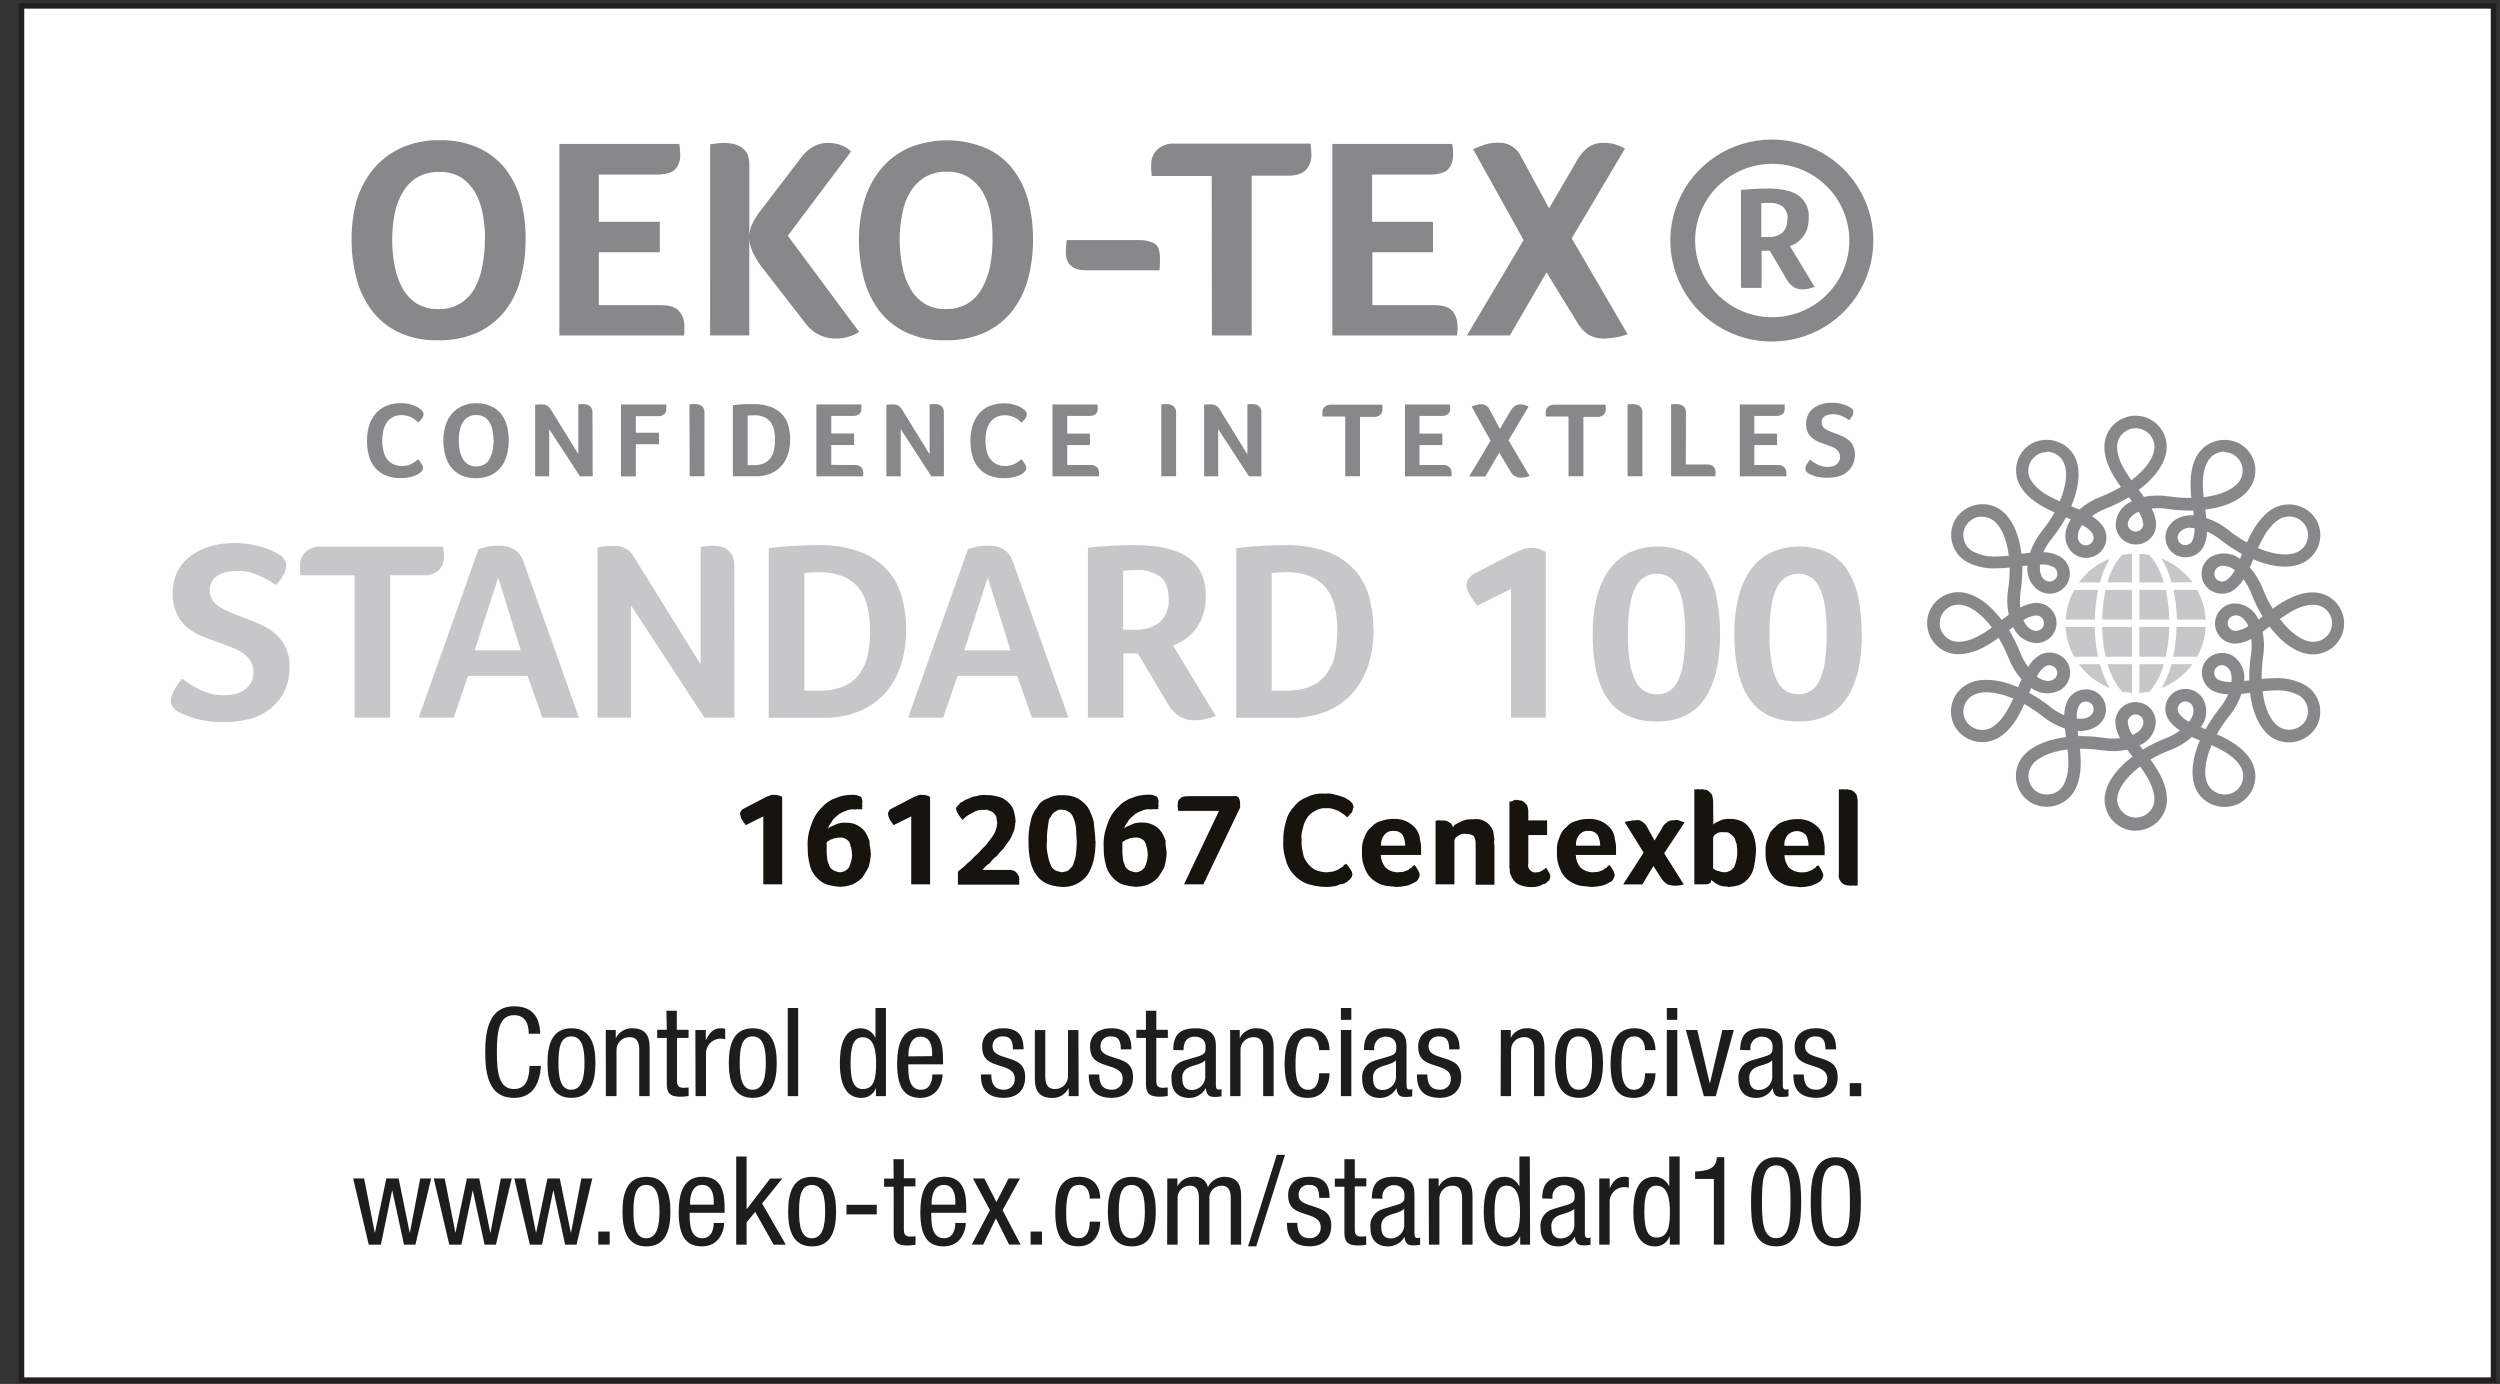 <svg width="112" height="62" fill="none" xmlns="http://www.w3.org/2000/svg"><rect width="100%" height="100%" fill="#333333" stroke="none"/><path fill="#fff" stroke="#231F20" stroke-width=".25" d="M.961.262h110.75v61.569h-110.75z"/><path d="M24.233 47.755c-.043.745-.339 1.431-1.207 1.431-1.127 0-1.288-1.055-1.288-2.05 0-.995.185-2.053 1.288-2.053.812 0 1.151.455 1.175 1.228h-.513c0-.449-.155-.831-.661-.831-.676 0-.767.743-.767 1.655 0 .912.09 1.653.767 1.653.595 0 .679-.553.696-1.034M25.601 46.066c.859 0 1.074.724 1.074 1.559 0 .835-.215 1.559-1.074 1.559-.859 0-1.074-.722-1.074-1.559 0-.837.215-1.559 1.074-1.559Zm.584 1.559c0-.641-.095-1.194-.595-1.194-.5 0-.571.553-.571 1.194 0 .641.092 1.196.571 1.196.479 0 .595-.553.595-1.196ZM27.14 46.144h.445v.348h.013c.068-.131.172-.24.299-.316.128-.075.274-.114.422-.111.784 0 .784.592.784.94v2.102h-.466v-2.046c0-.227-.017-.596-.429-.596-.079-.002-.157.012-.23.041-.073.029-.139.073-.195.129-.055.056-.098.123-.126.196-.028.073-.041.151-.037.23v2.046h-.479M29.855 45.281h.466v.854h.526v.365h-.517v1.903c0 .237.062.331.305.331.072-.001.143-.006.215-.015v.382c-.125.022-.253.033-.38.032-.483 0-.599-.199-.599-.585v-2.048h-.429v-.365h.429M31.152 46.143h.468v.444h.011c.133-.284.311-.521.644-.521.073-.007.147.005.215.034v.453c-.083-.015-.167-.022-.251-.021-.174.013-.337.094-.451.226-.114.132-.172.303-.159.477v1.873h-.468M33.724 46.066c.859 0 1.074.724 1.074 1.559 0 .835-.215 1.559-1.074 1.559-.859 0-1.074-.722-1.074-1.559 0-.837.215-1.559 1.074-1.559Zm.584 1.559c0-.641-.095-1.194-.595-1.194-.5 0-.573.553-.573 1.194 0 .641.095 1.196.573 1.196.479 0 .595-.553.595-1.196ZM35.758 45.158h-.466v3.949h.466v-3.949ZM39.69 49.108h-.447v-.365c-.048.131-.135.245-.251.324-.116.08-.253.121-.393.12-.707 0-.973-.626-.973-1.559 0-.622.101-1.561.941-1.561.136.002.268.042.382.115.114.073.205.177.262.299h.011v-1.322h.468v3.949Zm-1.041-.318c.52 0 .601-.487.601-1.16 0-.577-.099-1.162-.601-1.162-.429 0-.543.453-.543 1.162 0 .709.11 1.16.543 1.16ZM40.69 47.681c0 .455 0 1.141.571 1.141.445 0 .507-.466.507-.686h.46c0 .314-.189 1.049-1.001 1.049-.73 0-1.035-.502-1.035-1.521 0-.741.144-1.598 1.061-1.598.917 0 .996.79.996 1.427v.188h-1.559Zm1.069-.365v-.15c0-.331-.105-.724-.517-.724-.487 0-.543.598-.543.775v.109l1.061-.011ZM45.378 47.013c0-.376-.099-.581-.429-.581-.063-.008-.127-.002-.187.017-.06.019-.116.052-.162.095-.046.043-.082.096-.105.155-.023.059-.033.122-.029.185 0 .348.367.416.734.536.367.12.728.25.728.837 0 .624-.406.927-.96.927-1.014 0-1.024-.745-1.024-1.049h.466c0 .357.101.683.558.683.066.004.132-.006.194-.029.062-.023.118-.059.165-.106.047-.046.083-.102.106-.164.023-.061.033-.127.029-.193 0-.397-.367-.481-.73-.6-.363-.12-.732-.229-.732-.844 0-.551.429-.818.949-.818.859 0 .902.598.908.946M48.324 49.108h-.445v-.346h-.013c-.068.131-.172.241-.299.316-.128.075-.274.114-.422.111-.784 0-.784-.594-.784-.942v-2.1h.468v2.046c0 .214.015.596.429.596.079.002.157-.012.23-.041.073-.029.139-.073.195-.129.055-.056.098-.122.126-.196.028-.073.041-.151.037-.23v-2.046h.468M50.213 47.013c0-.376-.099-.581-.429-.581-.063-.008-.127-.002-.187.017-.06.019-.116.052-.162.095-.046.043-.082.096-.105.155-.023.059-.033.122-.029.185 0 .348.367.416.734.536.367.12.726.25.726.837 0 .624-.404.927-.96.927-1.014 0-1.024-.745-1.024-1.049h.468c0 .357.099.683.556.683.066.004.132-.006.194-.029.062-.023.118-.059.165-.106.047-.046.083-.102.106-.164.023-.061.033-.127.029-.193 0-.397-.367-.481-.728-.6-.361-.12-.734-.229-.734-.844 0-.551.429-.818.951-.818.859 0 .902.598.906.946M51.337 45.281h.466v.854h.517v.365h-.517v1.903c0 .237.062.331.307.331.068-.001.136-.006.204-.015v.382c-.125.022-.251.033-.378.032-.483 0-.599-.199-.599-.585v-2.048h-.429v-.365h.429M52.562 47.041c0-.675.288-.974 1.001-.974.908 0 .908.543.908.854v1.653c0 .122 0 .239.142.239.04.004.079-.006.112-.03v.333c-.09.017-.181.026-.273.028-.178 0-.399 0-.429-.382h-.013c-.072.127-.176.233-.302.308-.126.075-.269.116-.415.119-.556 0-.812-.331-.812-.854-.019-.18.027-.362.13-.512.103-.15.255-.259.431-.308l.631-.186c.337-.107.337-.201.337-.449 0-.248-.165-.438-.479-.438-.509 0-.509.474-.509.581v.028l-.46-.011Zm1.432.464c-.172.184-.584.214-.797.348-.08.048-.144.117-.185.201-.041.084-.055.177-.043.269 0 .299.107.51.429.51.153-.002.299-.061.41-.165.111-.104.178-.247.189-.399l-.004-.765ZM55.111 46.144h.429v.348h.011c.069-.131.173-.241.301-.316.128-.075.274-.114.423-.111.784 0 .784.592.784.94v2.102h-.468v-2.046c0-.226-.015-.596-.429-.596-.079-.002-.157.012-.23.041-.073.029-.139.073-.195.129-.055.056-.098.123-.126.196-.028.073-.041.151-.037.23v2.046h-.462M59.095 47.047c0-.288-.116-.615-.47-.615-.292 0-.586.145-.586 1.228 0 .387 0 1.162.567 1.162.4 0 .49-.427.49-.741h.468c0 .47-.234 1.106-.979 1.106-.745 0-1.033-.504-1.033-1.523 0-.741.142-1.598 1.061-1.598.812 0 .951.641.951.98M60.072 45.158h.468v.532h-.468v-.532Zm0 .985h.468v2.965h-.468v-2.965ZM61.105 47.041c0-.675.288-.974.999-.974.908 0 .908.543.908.854v1.653c0 .122 0 .239.144.239.039.004.078-.007.11-.03v.333c-.089.017-.18.026-.271.028-.178 0-.402 0-.429-.382h-.011c-.072.127-.177.234-.303.308-.126.075-.27.116-.416.119-.554 0-.812-.331-.812-.854-.019-.181.027-.362.13-.512.103-.15.256-.259.432-.308l.629-.186c.339-.107.339-.201.339-.449 0-.248-.168-.438-.479-.438-.074-.001-.147.014-.214.044-.068.03-.128.074-.176.129-.049.055-.085.12-.105.191-.021.07-.026.145-.015.217v.028l-.46-.011Zm1.432.464c-.172.184-.584.214-.794.348-.081.047-.145.117-.186.2-.041.084-.056.177-.043.27 0 .299.107.51.429.51.153-.002.299-.061.41-.165.111-.104.178-.247.189-.399l-.004-.765ZM64.923 47.013c0-.376-.099-.581-.44-.581-.063-.008-.127-.002-.187.017-.06.019-.116.052-.162.095-.046.043-.082.096-.105.155-.023.059-.033.122-.029.185 0 .348.367.416.732.536.365.12.73.25.73.837 0 .624-.406.927-.96.927-1.014 0-1.024-.745-1.024-1.049h.466c0 .357.099.683.558.683.066.004.132-.006.194-.029.062-.023.118-.059.165-.106.047-.046.083-.102.106-.164.023-.061.033-.127.029-.193 0-.397-.369-.481-.73-.6-.361-.12-.732-.229-.732-.844 0-.551.429-.818.949-.818.859 0 .902.598.908.946M67.238 46.144h.445v.348c.069-.131.172-.24.3-.316.127-.075.273-.114.422-.112.786 0 .786.592.786.94v2.102h-.468V47.06c0-.226-.017-.596-.44-.596-.079-.002-.157.012-.23.041-.073.029-.139.073-.195.129-.055.056-.098.122-.126.196-.028.073-.041.151-.037.23v2.046h-.466M70.74 46.066c.859 0 1.074.724 1.074 1.559 0 .835-.215 1.559-1.074 1.559-.859 0-1.074-.722-1.074-1.559 0-.837.215-1.559 1.074-1.559Zm.584 1.559c0-.641-.095-1.194-.597-1.194s-.571.553-.571 1.194c0 .641.095 1.196.571 1.196s.597-.553.597-1.196ZM73.697 47.047c0-.288-.116-.615-.47-.615-.292 0-.586.145-.586 1.228 0 .387 0 1.162.567 1.162.399 0 .49-.427.49-.741h.468c0 .47-.234 1.106-.979 1.106s-1.033-.504-1.033-1.523c0-.741.142-1.598 1.061-1.598.812 0 .951.641.951.98M74.674 45.158h.468v.532h-.468v-.532Zm0 .985h.468v2.965h-.468v-2.965ZM75.528 46.144h.511l.556 2.379h.013l.554-2.379h.513l-.807 2.965h-.535M77.961 47.041c0-.675.29-.974 1.001-.974.906 0 .906.543.906.854v1.653c0 .122 0 .239.144.239.04.004.079-.006.112-.03v.333c-.089.017-.18.026-.271.028-.178 0-.402 0-.429-.382h-.011c-.072.127-.177.234-.303.308-.126.075-.27.116-.417.119-.554 0-.812-.331-.812-.854-.019-.181.027-.362.13-.512.103-.15.256-.259.432-.308l.627-.186c.342-.107.342-.201.342-.449 0-.248-.17-.438-.479-.438-.074-.002-.147.013-.215.043-.068.03-.128.074-.177.129-.049.055-.085.121-.106.191-.021.071-.026.145-.015.218v.028l-.46-.011Zm1.432.464c-.172.184-.584.214-.792.348-.08.047-.145.117-.186.201-.041.084-.056.177-.044.269 0 .299.105.51.429.51.153-.001.3-.06.411-.165.111-.105.178-.247.188-.399l-.006-.765ZM81.779 47.013c0-.376-.099-.581-.429-.581-.063-.008-.127-.002-.187.017-.06.019-.116.052-.162.095-.046.043-.082.096-.105.155-.023.059-.033.122-.029.185 0 .348.367.416.734.536.367.12.726.25.726.837 0 .624-.404.927-.96.927-1.011 0-1.024-.745-1.024-1.049h.468c0 .357.099.683.556.683.066.004.132-.006.194-.029.062-.023.118-.059.165-.106.047-.046.083-.102.107-.164.024-.061.034-.127.03-.193 0-.397-.367-.481-.73-.6-.363-.12-.734-.229-.734-.844 0-.551.429-.818.951-.818.859 0 .902.598.906.946M83.383 48.523H82.87v.587h.513v-.587ZM15.822 52.795h.49l.477 2.422h.011l.507-2.422h.552l.494 2.422h.011l.462-2.422h.49l-.706 2.965h-.511l-.524-2.422h-.011l-.5 2.422h-.545M19.432 52.795h.49l.479 2.422h.009l.507-2.422h.552l.494 2.422h.011l.462-2.422h.49l-.707 2.965h-.511l-.524-2.422h-.009l-.502 2.422h-.545M23.041 52.795h.49l.479 2.422h.011l.505-2.422h.552l.494 2.422h.011l.462-2.422h.49l-.707 2.965h-.511l-.522-2.422h-.011l-.502 2.422h-.545M27.314 55.172h-.511v.587h.511v-.587ZM28.961 52.721c.859 0 1.074.724 1.074 1.559 0 .835-.215 1.559-1.074 1.559-.859 0-1.074-.722-1.074-1.559 0-.837.215-1.559 1.074-1.559Zm.584 1.559c0-.641-.095-1.194-.595-1.194s-.571.551-.571 1.194c0 .643.092 1.194.571 1.194.479 0 .595-.553.595-1.194ZM30.896 54.333c0 .453 0 1.139.571 1.139.445 0 .507-.464.507-.686h.468c0 .316-.189 1.051-1.001 1.051-.73 0-1.035-.502-1.035-1.521 0-.741.144-1.598 1.061-1.598.917 0 .996.79.996 1.427v.188h-1.568Zm1.078-.365v-.16c0-.331-.105-.724-.517-.724-.49 0-.543.596-.543.773v.111h1.061ZM35.204 55.76h-.545l-.827-1.467-.384.468v1h-.466v-3.949h.466v2.352h.011l1.046-1.367h.543l-.906 1.117M36.382 52.721c.859 0 1.074.724 1.074 1.559 0 .835-.215 1.559-1.074 1.559-.859 0-1.074-.722-1.074-1.559 0-.837.215-1.559 1.074-1.559Zm.584 1.559c0-.641-.095-1.194-.595-1.194s-.573.551-.573 1.194c0 .643.094 1.194.573 1.194.479 0 .595-.553.595-1.194ZM39.279 53.974h-1.357v.431h1.357v-.431ZM40.027 51.931h.466v.854h.52v.365h-.52v1.918c0 .237.062.331.307.331.072 0.0.144-.005.215-.017v.382c-.125.023-.251.035-.378.034-.483 0-.601-.201-.601-.587V53.166h-.429v-.365h.429M41.721 54.333c0 .453 0 1.139.571 1.139.445 0 .507-.464.507-.686h.468c0 .316-.189 1.051-1.001 1.051-.73 0-1.035-.502-1.035-1.521 0-.741.144-1.598 1.061-1.598.917 0 .996.79.996 1.427v.188h-1.567Zm1.078-.365v-.16c0-.331-.105-.724-.518-.724-.489 0-.543.596-.543.773v.111h1.061ZM43.589 52.795h.511l.539 1.055.545-1.055h.511l-.779 1.42.807 1.544h-.513l-.593-1.173-.573 1.173h-.511l.816-1.544M46.681 55.172h-.509v.587h.509v-.587ZM48.82 53.696c0-.286-.114-.613-.47-.613-.29 0-.584.143-.584 1.226 0 .389 0 1.162.567 1.162.399 0 .487-.427.487-.741h.47c0 .47-.236 1.106-.979 1.106s-1.035-.502-1.035-1.521c0-.741.144-1.598 1.061-1.598.812 0 .953.641.953.978M50.705 52.721c.859 0 1.074.724 1.074 1.559 0 .835-.215 1.559-1.074 1.559-.859 0-1.074-.722-1.074-1.559 0-.837.215-1.559 1.074-1.559Zm.584 1.559c0-.641-.095-1.194-.595-1.194s-.573.551-.573 1.194c0 .643.095 1.194.573 1.194.479 0 .595-.553.595-1.194ZM52.294 52.795h.455v.352c.068-.131.172-.241.299-.317.128-.075.274-.114.422-.111.147-.017.295.022.415.109.119.087.201.216.229.361.064-.135.163-.25.288-.332.124-.083.269-.13.419-.138.782 0 .782.592.782.94v2.102h-.466v-2.046c0-.226-.017-.596-.402-.596-.077-.002-.154.013-.225.043-.071.03-.135.075-.187.131-.052.056-.092.123-.117.196-.025.073-.033.15-.026.226v2.046h-.468v-2.046c0-.226-.015-.596-.399-.596-.077-.002-.154.013-.225.043-.071.03-.135.074-.188.131-.053.056-.093.123-.117.196-.025.073-.034.15-.026.227v2.046h-.468M57.201 51.734h.367l-1.29 4.103h-.365l1.288-4.103ZM59.101 53.664c0-.376-.101-.581-.44-.581-.063-.008-.127-.002-.187.017-.06.019-.116.052-.162.095-.046.043-.082.096-.105.155-.023.059-.033.122-.029.185 0 .348.367.414.732.536.365.122.73.25.73.835 0 .626-.406.929-.96.929-1.014 0-1.024-.748-1.024-1.051h.462c0 .359.099.686.558.686.066.004.132-.006.193-.03s.117-.059.164-.106c.046-.046.083-.102.106-.163.023-.061.033-.127.029-.192 0-.397-.367-.481-.728-.602-.361-.122-.732-.226-.732-.842 0-.553.429-.818.949-.818.859 0 .902.598.908.946M60.229 51.931h.466v.854h.517v.365h-.517v1.918c0 .237.062.331.307.331.068-0.0.137-.006.204-.017v.382c-.125.024-.251.035-.378.034-.483 0-.599-.201-.599-.587V53.166h-.429v-.365h.429M61.459 53.692c0-.677.29-.974 1.003-.974.906 0 .906.54.906.854v1.653c0 .122 0 .239.142.239.04.004.08-.006.112-.03v.333c-.089.017-.18.026-.271.028-.178 0-.402 0-.429-.382-.072.127-.176.233-.302.308s-.269.116-.415.119c-.556 0-.812-.331-.812-.854-.019-.181.026-.362.129-.512.103-.15.256-.259.431-.308l.629-.188c.339-.105.339-.199.339-.446 0-.248-.168-.438-.479-.438-.074-.001-.147.014-.214.044s-.128.074-.176.129c-.049.055-.085.12-.105.191-.021.07-.026.145-.015.217v.028l-.472-.011Zm1.445.464c-.172.184-.584.214-.794.348-.08.048-.145.118-.185.202-.04.084-.055.178-.042.27 0 .297.105.506.429.506.153-.001.299-.06.41-.164.111-.104.179-.246.189-.398l-.006-.765ZM64.006 52.796h.445v.352h.013c.068-.131.172-.241.299-.317.128-.075.274-.114.422-.111.784 0 .784.592.784.94v2.102h-.468v-2.046c0-.226-.015-.596-.429-.596-.079-.002-.157.012-.23.041-.073.029-.139.073-.194.129-.055.056-.098.122-.127.196-.028.073-.041.151-.037.23v2.046h-.468M68.547 55.76h-.442v-.365h-.013c-.047.132-.135.245-.251.325-.116.08-.253.121-.394.119-.706 0-.975-.626-.975-1.559 0-.622.101-1.561.941-1.561.136.002.268.042.382.115.114.073.205.177.262.299h.013v-1.322h.466l.011 3.949Zm-1.05-.318c.517 0 .599-.487.599-1.16 0-.577-.099-1.164-.599-1.164-.429 0-.543.455-.543 1.164 0 .709.11 1.16.543 1.16ZM69.093 53.692c0-.677.29-.974 1.001-.974.908 0 .908.54.908.854v1.653c0 .122 0 .239.142.239.04.004.08-.006.112-.03v.333c-.089.017-.18.026-.271.028-.178 0-.402 0-.429-.382h-.011c-.072.127-.177.234-.303.308-.126.075-.27.116-.416.119-.556 0-.812-.331-.812-.854-.019-.181.027-.362.13-.512.103-.15.256-.259.432-.308l.627-.188c.341-.105.341-.199.341-.446 0-.248-.17-.438-.479-.438-.074-.001-.147.013-.215.043-.068.03-.128.074-.177.129-.049.055-.085.12-.106.191-.021.071-.026.145-.015.218v.028l-.46-.011Zm1.432.464c-.17.184-.584.214-.792.348-.081.048-.145.118-.186.202-.041.084-.056.178-.044.27 0 .297.105.506.429.506.153-.001.3-.059.411-.164.111-.104.178-.247.188-.398l-.006-.765ZM71.646 52.795h.468v.444c.133-.284.311-.521.644-.521.073-.006.147.006.215.034v.451c-.083-.013-.167-.019-.251-.019-.174.013-.336.093-.451.225-.114.131-.172.302-.159.476v1.875h-.466M75.249 55.76h-.442v-.365h-.013c-.048.132-.135.245-.251.325-.116.08-.253.121-.394.119-.707 0-.975-.626-.975-1.559 0-.622.101-1.561.943-1.561.138-0.0.272.039.388.112.116.073.209.178.267.302h.011v-1.322h.466V55.76Zm-1.039-.318c.517 0 .601-.487.601-1.16 0-.577-.101-1.164-.601-1.164-.429 0-.543.455-.543 1.164 0 .709.11 1.16.543 1.16ZM75.941 52.485c.494-.028.951-.09.973-.641h.333v3.915h-.466v-2.943h-.84M78.447 53.856c0-.854.062-2.012 1.123-2.012 1.061 0 1.123 1.049 1.123 2.012 0 .831-.062 1.98-1.123 1.98-1.061 0-1.123-1.051-1.123-1.98Zm1.123 1.615c.599 0 .644-.788.644-1.615 0-.854-.034-1.649-.644-1.649-.61 0-.633.786-.633 1.649 0 .827.032 1.615.633 1.615ZM81.12 53.856c0-.854.062-2.012 1.123-2.012s1.123 1.049 1.123 2.012c0 .831-.062 1.98-1.123 1.98s-1.123-1.051-1.123-1.98Zm1.123 1.615c.601 0 .633-.788.633-1.615 0-.854-.032-1.649-.633-1.649-.601 0-.644.786-.644 1.649 0 .827.034 1.615.644 1.615Z" fill="#1D1D1B"/><path d="M18.845 21.157c-.03.026-.061.051-.095.073-.055.035-.115.063-.176.085-.086.033-.175.058-.266.075-.12.022-.241.032-.363.03-.23.006-.459-.036-.672-.124-.184-.076-.347-.195-.475-.348-.126-.155-.218-.334-.271-.525-.06-.219-.089-.446-.086-.673-.002-.228.029-.456.092-.675.058-.194.154-.374.283-.53.127-.152.288-.273.47-.352.212-.093.443-.138.674-.132.115-.001.229.01.341.032.09.021.178.049.264.081.066.025.129.056.189.094.049.036.088.062.114.086.028.026.053.057.073.09.022.034.034.074.034.115-.003.071-.029.139-.073.194-.049.063-.103.122-.161.177-.039-.038-.082-.079-.129-.117-.05-.042-.105-.077-.163-.107-.064-.032-.131-.057-.2-.075-.083-.024-.169-.035-.256-.034-.144-.004-.286.031-.412.1-.11.062-.203.15-.271.256-.069.111-.117.234-.142.363-.031.136-.046.275-.045.414-.001.144.014.287.045.427.023.133.072.259.146.372.071.105.166.192.277.254.211.103.453.124.679.06.069-.017.136-.044.198-.079.054-.029.106-.062.155-.1l.107-.094.067.083c.026.032.051.066.073.1.021.034.039.069.056.105.015.03.024.063.026.096.001.038-.008.075-.026.109-.02.035-.045.067-.075.094M22.792 19.722c0.0.221-.028.44-.084.654-.049.197-.138.382-.26.545-.122.157-.279.283-.46.367-.212.095-.444.141-.676.135-.23.006-.459-.041-.668-.137-.176-.087-.33-.214-.449-.369-.12-.162-.205-.347-.251-.542-.055-.209-.083-.425-.082-.641-.001-.217.029-.432.088-.641.054-.193.146-.373.271-.53.125-.154.284-.277.464-.361.208-.096.436-.143.666-.137.222-.004.442.041.644.13.178.079.335.199.457.35.121.157.208.336.256.528.057.213.085.432.084.651v-.002Zm-.681.002c-.001-.143-.014-.286-.041-.427-.023-.127-.067-.249-.131-.361-.057-.101-.138-.187-.236-.25-.109-.063-.233-.094-.359-.092-.125-.006-.249.023-.358.083-.109.06-.199.15-.26.259-.065.112-.111.234-.135.361-.026.141-.04.284-.041.427 0.0.148.014.296.041.442.025.131.07.257.133.374.059.106.143.196.245.263.112.063.238.096.367.096.129 0 .255-.033.367-.096.101-.065.184-.155.24-.261.061-.118.104-.244.129-.374.029-.146.043-.294.043-.442M26.552 21.339h-.569l-1.379-2.112v2.112h-.629v-3.204l.129-.019c.054-.003.109-.003.163 0 .084-.004.168.014.243.053.064.041.117.097.155.162l1.243 2.01v-2.224l.124-.015c.031-.004.063-.004.095 0 .049-.001.097.005.144.017.048.008.093.026.133.053.042.029.076.068.099.113.028.059.042.124.039.19M28.484 19.387h1.037v.513h-1.037v1.442h-.664v-3.223H29.85v.177c.008.09-.02.18-.077.25-.041.037-.09.065-.143.082-.053.017-.109.022-.164.016h-.981M30.887 18.118l.133-.015c.033-.003.066-.003.099 0 .053-.002.105.003.157.015.049.007.097.025.138.053.043.029.079.068.103.113.031.059.046.124.043.19v2.862h-.663M35.399 19.68c0 .217-.03.432-.09.641-.058.193-.155.372-.283.528-.13.154-.294.277-.479.359-.218.092-.453.136-.689.13h-1.026v-3.185c.215-.026.38-.045.526-.049.146-.004.273 0 .378 0 .273-.007.546.036.803.128.194.074.369.191.511.342.128.146.22.319.271.506.053.199.08.405.079.611v-.011Zm-.676.011c.001-.144-.014-.287-.045-.427-.025-.124-.075-.241-.148-.344-.075-.099-.174-.179-.288-.231-.144-.061-.299-.09-.455-.086-.097.001-.194.006-.29.017v2.217h.264c.161.005.321-.024.47-.083.118-.051.22-.134.294-.239.077-.108.129-.231.152-.361.031-.153.046-.309.045-.466M38.272 20.833c.057-.008.116-.002.171.016.055.018.105.048.147.088.054.067.083.15.082.235v.09c0 .021 0 .051-.011.077h-2.087v-3.221h2.014v.177c.005.044.001.09-.012.133-.013.043-.034.083-.063.117-.094.068-.209.098-.324.085h-.949v.79h1.022v.515h-1.022v.891M42.287 21.339h-.56l-1.374-2.112v2.112h-.644v-3.204l.131-.019c.054-.003.107-.003.161 0 .085-.004.169.014.245.053.063.042.116.097.155.162l1.245 2.023v-2.236l.125-.015c.031-.004.063-.004.095 0 .05-.002.1.003.148.015.049.007.095.025.135.053.041.029.075.068.097.113.029.059.043.124.039.19M45.878 21.158c-.029.027-.061.051-.095.073-.055.035-.113.064-.174.085-.087.033-.177.058-.268.075-.119.022-.24.032-.361.03-.231.006-.461-.036-.674-.124-.184-.076-.346-.195-.472-.348-.127-.154-.22-.333-.273-.525-.059-.219-.088-.446-.086-.673-.002-.228.029-.456.092-.675.057-.193.153-.373.281-.53.127-.152.288-.273.47-.352.319-.126.666-.158 1.003-.094.091.021.18.048.266.081.066.024.13.055.189.094.051.036.088.062.116.085.028.027.054.057.075.09.019.035.03.075.03.115-.003.071-.029.139-.073.194-.049.063-.103.122-.161.177-.04-.042-.083-.082-.129-.117-.049-.042-.103-.078-.161-.107-.064-.032-.132-.057-.202-.075-.084-.024-.171-.036-.258-.034-.144-.003-.286.031-.412.1-.11.061-.201.149-.266.256-.07.112-.119.234-.146.363-.029.136-.043.275-.043.414 0.0.143.015.286.043.427.027.13.078.254.15.365.071.106.167.193.279.254.21.103.451.124.676.06.069-.017.136-.044.198-.079.055-.03.107-.063.157-.1.041-.036.077-.066.105-.094l.067.083c.026.032.051.066.073.1.021.034.041.069.058.105.014.03.023.063.026.096 0.0.038-.009.075-.026.109-.021.035-.047.067-.077.094M48.835 20.833c.058-.007.117-.002.172.017s.106.048.148.088c.054.067.083.149.084.235.002.03.002.06 0 .09.002.026.002.051 0 .077h-2.089v-3.221h2.014c0 .034 0 .064.013.088v.09c.003.046-.003.091-.017.135-.015.043-.038.083-.069.117-.096.067-.212.098-.329.086h-.951v.79h1.018v.515h-1.018v.891M52.026 18.118l.135-.015c.033-.004.066-.004.099 0 .05-.001.1.005.148.017.049.007.096.025.137.053.043.029.077.068.101.113.031.059.046.124.043.19v2.862h-.663M56.51 21.339h-.556l-1.379-2.112v2.112h-.629v-3.204l.129-.019c.055-.003.11-.003.165 0 .084-.004.167.015.24.053.063.042.116.097.155.162l1.248 2.023v-2.236l.124-.015c.03-.004.06-.004.09 0 .049-.001.097.005.144.017.048.006.092.025.131.053.042.029.077.068.101.113.028.059.04.125.036.19M60.265 18.66H59.254c-.008-.031-.012-.062-.013-.094v-.092c0-.088.033-.173.092-.239.042-.039.092-.069.146-.087.054-.018.112-.024.169-.018h2.272c.011.071.016.142.015.214-.001.084-.032.164-.088.226-.041.039-.089.069-.143.087-.053.018-.11.024-.166.018h-.61v2.663h-.663M64.63 20.833c.057-.008.115-.002.17.016s.104.049.146.089c.055.066.086.149.086.235.002.03.002.06 0 .09v.077h-2.089v-3.221h2.012c0 .034 0 .064.013.088.002.03.002.06 0 .09.003.046-.003.092-.019.135-.016.043-.04.083-.071.117-.095.067-.211.098-.326.086h-.958v.79h1.024v.515h-1.024v.891M67.166 20.278l-.623 1.068h-.724l.958-1.604-.848-1.525c.065-.03.133-.055.202-.075.07-.021.142-.032.215-.032.081-.004.16.017.229.059.069.042.124.103.157.176l.464.869.483-.816c.047-.083.112-.156.189-.214.078-.047.169-.07.26-.066.061-0.0.122.007.18.024.059.019.116.044.17.075l-.898 1.51.945 1.596c-.063.025-.129.043-.195.056-.061.011-.123.018-.185.019-.105.007-.21-.021-.298-.079-.076-.057-.139-.13-.185-.214M70.269 18.66h-1.011c-.006-.031-.01-.062-.011-.094v-.092c0-.088.033-.173.092-.239.043-.039.093-.068.148-.086.055-.018.113-.024.17-.019h2.272c.009.071.013.142.013.214-.001.084-.032.164-.088.226-.04.039-.088.069-.141.087-.053.018-.109.024-.164.018h-.612v2.663h-.666M72.915 18.118l.131-.015c.033-.003.066-.003.099 0 .051-.001.101.005.15.017.05.007.098.025.14.053.043.029.077.068.101.113.03.059.045.124.043.19v2.862h-.664M75.524 20.807h.941c.065-.002.13.008.191.03.046.013.088.039.12.075.032.03.054.07.062.113.012.04.018.082.017.124v.115c.002.025-.002.051-.011.075h-1.978v-3.221l.131-.015c.032-.002.064-.002.097 0 .05.001.1.006.148.017.051.007.1.026.144.053.043.028.079.066.105.111.029.06.043.126.041.192M79.625 20.833c.058-.008.116-.002.171.016.055.018.105.048.147.089.055.066.086.149.086.235v.167h-2.087v-3.221h2.012c.002.029.002.058 0 .088.002.03.002.06 0 .09.004.045-.002.091-.016.134-.014.043-.037.083-.068.118-.096.066-.212.096-.329.086h-.947v.79h1.018v.515h-1.018v.891M81.094 20.6c.103.082.215.154.333.214.143.071.302.106.462.102.068.001.136-.007.202-.023.062-.013.12-.039.172-.075.051-.035.092-.082.12-.137.037-.065.055-.139.051-.214.001-.075-.017-.148-.054-.214-.035-.059-.083-.11-.14-.149-.064-.042-.132-.076-.204-.102l-.24-.088c-.101-.034-.215-.07-.309-.113-.101-.041-.195-.096-.281-.162-.09-.069-.163-.158-.215-.259-.053-.128-.079-.266-.077-.404.002-.139.033-.275.09-.401.058-.117.143-.218.249-.295.111-.079.236-.139.367-.177.144-.041.293-.061.442-.06.099-.001.198.006.296.021.092.017.172.038.247.06.062.018.122.041.18.068.042.018.082.041.118.068.04.02.073.05.096.088.023.038.035.081.035.126-.005.055-.022.108-.049.156-.038.072-.086.137-.144.194-.095-.073-.2-.134-.311-.179-.127-.061-.267-.092-.408-.09-.059-0-.118.005-.176.017-.059.01-.115.03-.168.058-.05.027-.093.066-.125.113-.029.054-.045.115-.045.176 0 .062.015.122.045.176.035.052.079.096.131.13.06.039.124.072.191.098.073.028.146.058.226.085.079.028.215.081.311.126.104.043.202.1.29.169.091.07.164.16.215.263.06.121.089.256.084.391.003.154-.028.308-.092.449-.057.127-.14.24-.245.331-.113.091-.243.16-.382.201-.161.044-.327.066-.494.064-.19.006-.379-.017-.563-.066-.107-.034-.211-.077-.311-.128-.036-.025-.069-.056-.095-.092-.026-.034-.04-.076-.039-.12.003-.07.026-.139.067-.197.041-.074.088-.146.14-.214M23.546 10.715c.007.59-.066 1.178-.215 1.749-.13.522-.364 1.012-.689 1.442-.325.416-.743.751-1.22.98-.569.252-1.188.375-1.81.359-.611.017-1.217-.108-1.769-.367-.472-.229-.883-.566-1.198-.985-.318-.431-.549-.919-.678-1.438-.147-.565-.219-1.147-.215-1.73-.006-.577.066-1.151.215-1.709.151-.512.4-.99.732-1.408.334-.411.756-.741 1.237-.965.556-.254 1.164-.378 1.776-.361.599-.015 1.194.106 1.739.352.467.213.876.534 1.194.936.321.418.554.896.687 1.405.151.567.223 1.152.215 1.739Zm-1.815.011c.001-.386-.035-.772-.107-1.151-.057-.341-.174-.67-.348-.97-.155-.264-.369-.49-.625-.66-.289-.169-.62-.253-.956-.241-.35-.014-.696.07-1.001.241-.267.162-.489.39-.644.66-.18.299-.306.627-.371.97-.072.383-.109.772-.11 1.162.001.396.037.79.11 1.179.067.349.186.686.352 1.0.157.277.378.513.644.688.296.172.636.257.979.243.345.009.685-.081.979-.261.269-.172.491-.408.644-.688.164-.311.277-.647.335-.993.076-.388.113-.783.11-1.179M29.589 13.671c.41 0 .694.09.844.278.145.177.225.398.226.626v.239c0 .06 0 .137-.015.214h-5.583V6.447h5.368c.017.08.027.162.03.243.01.077.014.155.013.233.009.123-.008.246-.049.362-.041.116-.104.223-.188.313-.144.147-.442.224-.859.224h-2.547v2.115h2.729v1.365h-2.729v2.369M31.815 6.463l.354-.045c.114 0 .215-.015.264-.015.132-.002.264.011.393.038.131.026.256.074.369.143.115.08.211.183.281.303.069.164.101.34.094.517v3.093c.022-.196.082-.386.176-.56.102-.19.222-.37.356-.538l1.765-2.307c.154-.222.358-.407.595-.538.192-.101.406-.153.623-.152.21-.005.419.032.614.109.161.061.307.155.429.276L35.294 10.561l3.197 4.31c-.303.189-.653.292-1.011.297-.268.009-.533-.048-.774-.164-.241-.116-.45-.289-.609-.503l-1.885-2.431c-.168-.201-.312-.42-.429-.654-.123-.215-.197-.456-.215-.703v4.312H31.811M46.279 10.715c.005.59-.067 1.178-.215 1.749-.134.521-.37 1.012-.696 1.442-.324.417-.742.753-1.22.98-.565.252-1.18.375-1.8.359-.614.019-1.224-.106-1.78-.367-.474-.227-.886-.564-1.2-.985-.316-.431-.544-.92-.672-1.438-.147-.565-.219-1.147-.215-1.73-.003-.578.076-1.153.234-1.709.144-.512.389-.99.719-1.408.333-.411.755-.741 1.235-.965.556-.235 1.154-.357 1.759-.357.604 0 1.202.121 1.759.357.466.212.874.533 1.19.936.32.418.553.896.685 1.405.15.567.222 1.152.215 1.739l.002-.009Zm-1.814.019c.006-.389-.025-.777-.09-1.16-.062-.34-.18-.668-.35-.97-.156-.266-.372-.492-.631-.66-.286-.174-.616-.262-.951-.252-.35-.014-.696.07-1.001.241-.269.165-.495.391-.659.66-.178.303-.301.635-.363.98-.076.383-.115.772-.116 1.162.002.396.041.79.116 1.179.06.351.18.689.354 1.0.154.279.376.515.644.688.295.174.634.259.977.243.345.007.685-.083.981-.261.265-.173.482-.409.631-.688.167-.314.287-.651.354-1.0.073-.389.108-.784.105-1.179M48.669 12.11c-.614 0-.919-.267-.919-.807-.003-.183.009-.366.039-.547h3.221c.238-.01.475.038.689.141.18.094.266.31.266.662v.273c0 .096-.017.182-.021.278M54.285 7.885h-2.688v-.019c0-.105-.021-.188-.026-.261-.004-.073 0-.145 0-.241-.002-.238.088-.467.251-.641.112-.105.245-.186.39-.236.146-.05.3-.068.454-.053h6.047c.026.182.038.365.036.549.002.225-.08.442-.23.611-.155.182-.429.276-.82.276h-1.623v7.158h-1.782M64.234 13.671c.419 0 .696.09.848.278.138.18.214.4.215.626v.239c-.013.066-.013.137-.024.214h-5.583V6.447h5.368c.019.08.031.161.036.243v.233c.008.122-.009.245-.048.36-.04.116-.102.223-.183.315-.152.147-.449.224-.859.224H61.47v2.115h2.729v1.365h-2.716v2.369M69.284 12.2l-1.643 2.828h-1.922l2.538-4.272-2.261-4.071c.176-.081.357-.152.541-.214.189-.053.385-.08.582-.079.215-.01.428.045.611.157.183.112.329.276.417.471l1.252 2.313 1.269-2.177c.126-.223.297-.418.502-.572.205-.131.446-.195.689-.182.162-.003.324.017.481.06.158.052.311.116.46.19l-2.386 4.028 2.506 4.295c-.17.063-.346.109-.526.137-.161.033-.324.051-.487.056-.279.016-.556-.055-.792-.203-.202-.156-.369-.352-.49-.577M79.376 7.338c.684-.004 1.354.194 1.925.57.571.375 1.016.91 1.281 1.538.265.628.336 1.319.205 1.987-.131.668-.458 1.282-.94 1.765-.482.483-1.098.812-1.768.947-.671.134-1.366.068-1.999-.192-.632-.259-1.173-.699-1.554-1.265-.381-.565-.584-1.23-.585-1.911.001-.908.362-1.779 1.006-2.423.644-.644 1.517-1.009 2.43-1.015Zm0-1.085c-.899 0-1.778.266-2.526.763-.748.497-1.33 1.204-1.674 2.031-.344.827-.434 1.736-.258 2.614.176.877.609 1.683 1.245 2.316.636.632 1.446 1.063 2.329 1.238.882.174 1.796.085 2.627-.258.831-.343 1.541-.922 2.041-1.666.5-.744.766-1.619.766-2.513 0-.594-.118-1.183-.346-1.732-.229-.549-.564-1.048-.986-1.468-.423-.42-.924-.753-1.476-.981-.552-.227-1.144-.344-1.741-.344Z" fill="#87888A"/><path d="M81.032 9.737c.002.167-.018.333-.062.493-.042.134-.107.259-.193.369-.076.102-.168.192-.271.267-.097.07-.204.124-.318.16l1.106 1.824c-.087.034-.177.062-.268.083-.09.018-.181.028-.273.03-.143.006-.285-.032-.406-.109-.128-.088-.233-.204-.307-.34l-.754-1.282h-.367v1.664h-.925V8.507c.215-.019.41-.034.616-.045.206-.011.393-.017.563-.017.644 0 1.121.105 1.413.325.15.113.27.262.348.433.078.171.112.358.098.546v-.011Zm-.951.098c.011-.107-.002-.215-.039-.316-.037-.101-.097-.192-.176-.267-.176-.118-.385-.176-.597-.164h-.215c-.05.002-.099.008-.148.017v1.517h.316c.226.009.449-.06.629-.197.078-.078.137-.173.174-.276.037-.104.051-.214.04-.324M95.677 37.218c-.369-.001-.722-.147-.983-.407-.261-.259-.408-.611-.409-.977 0-.641.455-1.339 1.252-1.935-.077-.107-.157-.214-.23-.312-.369.075-.749.084-1.121.026-.333-.048-.669-.072-1.005-.07.069.666.069 1.343-.266 1.922-.193.311-.498.536-.852.63-.355.094-.732.05-1.055-.124-.32-.186-.552-.489-.648-.845-.096-.356-.046-.734.137-1.054.324-.553 1.074-.927 2.059-1.047-.017-.13-.032-.258-.047-.387-.357-.117-.69-.298-.981-.534-.264-.209-.544-.397-.837-.564-.277.615-.616 1.202-1.198 1.536-.323.174-.7.218-1.054.124-.354-.095-.659-.321-.85-.632-.184-.319-.234-.698-.138-1.054.096-.355.33-.659.651-.843.556-.323 1.391-.276 2.311.113.049-.12.099-.241.15-.352-.247-.28-.443-.602-.578-.951-.125-.313-.275-.617-.447-.908-.543.395-1.136.735-1.808.735-.37 0-.725-.146-.987-.407-.262-.26-.409-.614-.409-.982 0-.368.147-.721.409-.982.262-.26.617-.407.987-.407.644 0 1.346.446 1.946 1.245.105-.081.215-.158.316-.233-.079-.365-.09-.742-.032-1.111.052-.332.077-.668.073-1.004-.204.019-.412.036-.623.036-.455.019-.907-.085-1.308-.299-.158-.091-.296-.212-.407-.357-.111-.144-.191-.309-.237-.485-.094-.356-.044-.734.14-1.053.191-.311.495-.537.849-.632.354-.095.731-.05 1.053.124.567.323.943 1.068 1.061 2.048.131-.019.258-.034.384-.047.121-.353.302-.683.537-.974.211-.261.4-.539.565-.831-.614-.276-1.207-.613-1.542-1.19-.183-.319-.233-.696-.138-1.051.095-.355.326-.658.644-.844.321-.171.696-.214 1.048-.12.352.094.654.318.846.626.324.557.279 1.384-.114 2.298l.363.154c.282-.247.607-.442.958-.575.312-.123.615-.27.904-.44-.393-.547-.739-1.134-.739-1.803 0-.368.147-.721.409-.982.262-.26.617-.407.987-.407s.725.146.987.407c.262.26.409.614.409.982 0 .641-.455 1.337-1.254 1.935l.234.312c.368-.073.746-.08 1.117-.021.333.05.67.073 1.007.07-.069-.671-.069-1.352.266-1.922.192-.311.496-.537.85-.631.354-.094.731-.05 1.053.124.159.091.298.211.41.356.112.144.194.309.242.485.047.176.059.36.035.541-.024.181-.084.355-.176.512-.322.557-1.061.936-2.055 1.055.017.128.032.254.041.378.358.118.693.298.988.532.261.212.541.4.836.562.274-.607.614-1.194 1.193-1.529.323-.175.702-.22 1.057-.125.355.095.66.321.852.633.092.158.151.332.175.513.023.181.011.364-.037.54s-.13.341-.242.485c-.112.144-.252.265-.411.356-.552.318-1.394.276-2.304-.115-.052.124-.101.241-.155.361.247.28.443.601.578.948.123.313.272.616.447.903.543-.389 1.136-.731 1.806-.731.37 0 .725.146.986.407.262.26.409.614.409.982 0 .368-.147.721-.409.982-.261.26-.616.407-.986.407-.645 0-1.343-.451-1.944-1.247l-.311.233c.073.367.08.745.021 1.115-.048.331-.071.665-.068 1.0.208-.023.417-.035.627-.036.454-.017.904.086 1.305.299.32.184.554.488.65.843.096.355.047.734-.137 1.054-.192.311-.497.537-.851.632-.355.095-.732.051-1.055-.121-.561-.323-.937-1.068-1.057-2.048l-.384.045c-.12.355-.302.686-.537.978-.212.261-.402.539-.567.831.614.276 1.205.611 1.54 1.188.092.158.151.333.176.513.024.181.012.365-.036.541-.047.176-.129.342-.241.486-.112.145-.251.266-.41.357-.322.174-.699.219-1.053.125-.354-.094-.658-.32-.85-.631-.322-.562-.277-1.386.114-2.3-.122-.049-.243-.102-.359-.152-.282.247-.605.442-.956.577-.31.118-.611.261-.898.427.393.542.739 1.13.739 1.803-.003.368-.151.719-.414.979s-.617.405-.986.406h-.002Zm.198-2.877c-.644.483-1.026 1.032-1.026 1.495.011.213.104.414.259.562s.362.229.577.229c.215 0 .421-.082.577-.229.156-.147.248-.348.259-.562 0-.521-.298-1.019-.644-1.495h-.002Zm3.202-.959c-.318.746-.374 1.41-.14 1.805.115.186.298.322.51.378.212.056.439.03.632-.075.191-.112.33-.294.387-.507.057-.213.027-.44-.082-.631-.262-.444-.773-.73-1.308-.97Zm-6.453.194c-.803.098-1.407.38-1.638.777-.111.191-.141.418-.084.632.057.213.197.396.389.507.194.105.421.132.634.075.213-.057.396-.193.511-.381.26-.449.256-1.027.189-1.611Zm3.382 0c.33-.201.678-.372 1.039-.51.22-.087.429-.201.621-.34-.217-.127-.401-.304-.535-.517-.121-.206-.154-.452-.093-.683.061-.231.212-.429.42-.549.211-.115.46-.144.692-.08.233.064.431.215.553.422.105.198.151.422.132.645-.019.223-.102.436-.24.613l.215.09c.189-.336.405-.656.644-.959.15-.185.274-.389.369-.607-.254.002-.505-.058-.73-.175-.206-.122-.356-.32-.418-.55-.062-.231-.03-.476.087-.684.125-.202.323-.348.554-.409.23-.061.475-.032.685.08.19.119.341.291.436.493.095.203.129.428.099.649.077 0 .157-.017.232-.028-.011-.385.015-.769.077-1.149.035-.234.04-.472.013-.707-.219.128-.466.202-.719.214-.241 0-.471-.095-.641-.264-.17-.169-.265-.398-.265-.637 0-.239.095-.468.265-.637.17-.169.4-.264.641-.264.225.01.442.083.626.211.185.128.329.306.415.513l.181-.139c-.201-.334-.372-.685-.512-1.049-.086-.22-.201-.427-.341-.617-.127.217-.305.401-.52.534-.21.114-.455.143-.686.081-.231-.062-.429-.209-.553-.412-.119-.208-.151-.454-.09-.686.032-.114.086-.221.16-.315.074-.093.165-.172.269-.23.201-.101.425-.144.649-.125.224.02.438.101.618.236.03-.07.058-.143.088-.214-.339-.186-.662-.401-.965-.641-.185-.146-.388-.269-.603-.365 0.0.247-.059.491-.174.711-.124.202-.321.349-.551.41-.23.062-.474.033-.684-.079-.103-.059-.194-.138-.267-.233s-.126-.202-.157-.316c-.031-.115-.038-.234-.022-.352.016-.118.055-.231.115-.334.215-.369.629-.562 1.149-.534 0-.07-.019-.147-.03-.214-.386.007-.771-.018-1.153-.075-.234-.037-.473-.043-.709-.017.124.217.193.462.202.711 0 .239-.095.468-.265.637-.17.169-.4.264-.641.264-.24 0-.471-.095-.641-.264-.17-.169-.265-.398-.265-.637.009-.224.082-.44.211-.624.129-.183.309-.326.517-.41l-.137-.184c-.331.199-.678.371-1.037.513-.221.085-.431.199-.623.338.217.125.401.301.535.513.118.208.15.454.087.685-.063.231-.214.428-.422.548-.137.08-.294.122-.453.122-.163 0-.323-.043-.463-.125-.14-.082-.256-.201-.334-.342-.215-.374-.174-.824.11-1.258l-.215-.088c-.188.337-.403.658-.644.959-.15.183-.277.385-.376.6.255-.001.506.062.73.182.104.058.196.135.27.228.074.093.128.2.16.314.047.172.041.354-.016.522-.057.169-.163.317-.305.425-.142.109-.313.173-.491.186-.179.012-.357-.028-.512-.117-.191-.119-.344-.289-.44-.492-.096-.203-.131-.428-.102-.65-.073 0-.152.017-.23.028.004.385-.023.769-.079 1.149-.035.234-.04.472-.013.707.219-.128.466-.201.719-.214.24 0 .471.095.641.264.17.169.265.398.265.637 0 .239-.095.468-.265.637-.17.169-.4.264-.641.264-.224-.009-.441-.081-.625-.208-.184-.128-.327-.305-.412-.511-.062.041-.122.09-.185.137.2.33.37.676.509 1.036.088.22.203.427.344.617.126-.219.304-.403.52-.536.209-.112.454-.141.683-.08.23.061.428.206.553.407.062.106.103.223.118.344.016.121.007.245-.026.363-.033.118-.09.228-.167.323-.077.096-.173.175-.281.232-.2.099-.423.141-.646.122-.223-.02-.435-.1-.615-.233l-.092.214c.338.187.659.401.962.641.185.149.389.273.608.367.002-.252.065-.499.182-.722.125-.201.323-.347.553-.408.23-.061.474-.033.684.08.205.12.355.314.419.542.063.228.035.472-.079.679-.215.369-.644.549-1.151.534 0 .075.017.152.026.229.387-.006.773.02 1.155.077.237.037.477.042.715.015-.129-.218-.203-.465-.215-.718 0-.239.096-.468.265-.637.17-.169.401-.264.641-.264s.471.095.641.264c.17.169.266.398.266.637-.009.224-.082.44-.21.624-.129.184-.308.327-.516.412.045.062.092.12.142.186l.011.002Zm-.335-1.568c-.092 0-.18.036-.245.101-.065.064-.102.152-.103.243.02.207.094.405.215.575.309-.135.487-.344.487-.575 0-.045-.009-.091-.027-.133-.018-.042-.043-.08-.076-.112-.033-.032-.071-.057-.114-.074-.043-.017-.088-.025-.134-.025h-.004Zm5.691-1.051c.094.801.382 1.403.785 1.634.194.103.421.129.633.071.212-.058.394-.194.508-.381.109-.192.138-.419.08-.631-.058-.213-.198-.394-.39-.505-.316-.161-.671-.235-1.026-.214-.197.002-.394.014-.59.036v-.011Zm-12.371.056c-.214-.006-.425.043-.614.143-.096.054-.179.127-.246.213-.067.087-.116.186-.145.291-.028.106-.035.216-.021.324.015.108.051.213.107.307.115.187.297.324.509.381.213.057.439.031.633-.073.451-.259.734-.767.977-1.301-.377-.173-.785-.27-1.2-.286Zm8.911.41c-.06 0-.118.016-.17.047-.079.047-.136.123-.16.212-.023.089-.011.183.035.262.118.169.279.304.466.391.202-.273.253-.54.135-.739-.031-.053-.076-.097-.13-.128-.054-.03-.115-.046-.177-.045Zm-4.862.773c.247.019.552.013.711-.252.045-.081.056-.175.031-.264-.025-.089-.084-.164-.164-.21-.08-.043-.174-.054-.261-.03-.088.023-.163.079-.211.156-.089.187-.125.394-.105.6Zm6.502-2.399c-.061 0-.121.016-.174.047-.053.03-.097.074-.128.126-.044.081-.056.175-.032.264.024.089.082.165.161.212.188.083.394.12.599.107.041-.338-.051-.594-.251-.707-.053-.031-.113-.048-.174-.049Zm-8.297.513c.268.197.539.254.741.137.08-.047.139-.123.164-.213.025-.089.013-.185-.033-.266-.05-.077-.127-.132-.215-.154-.089-.023-.183-.011-.263.033-.17.117-.305.277-.393.464Zm10.893-2.58c.487.641 1.035 1.023 1.503 1.023.222 0 .434-.088.591-.243.156-.156.244-.367.244-.588 0-.22-.088-.432-.244-.588-.157-.156-.369-.243-.591-.243-.524 0-1.022.297-1.503.641v-.002Zm-14.402-.639c-.222 0-.434.087-.591.243-.157.156-.245.367-.245.588 0 .22.088.432.245.588.157.156.369.243.591.243.522 0 1.022-.297 1.503-.641-.485-.641-1.033-1.023-1.503-1.023v.002Zm12.413.481c-.045 0-.09.009-.133.026-.042.017-.08.043-.113.075-.032.032-.058.07-.075.112-.018.042-.026.087-.026.132 0 .045.009.09.026.132.018.042.043.08.075.112.032.032.071.058.113.075.043.017.088.026.133.026.208-.02.406-.093.576-.214-.135-.307-.346-.487-.576-.487v.009Zm-9.504.205c.137.308.346.485.578.485.046 0 .091-.009.133-.026.042-.017.081-.043.113-.075.032-.032.058-.07.075-.112.018-.042.026-.087.026-.132 0-.045-.009-.09-.026-.132-.018-.042-.043-.08-.075-.112-.032-.032-.071-.058-.113-.075-.042-.017-.087-.026-.133-.026-.208.02-.407.093-.578.214v-.006Zm8.961-2.435c-.081-.001-.16.021-.23.062-.04.023-.075.053-.103.09-.028.037-.048.079-.058.123-.022.089-.01.183.032.265.048.078.124.135.213.158.089.024.183.012.264-.032.17-.118.307-.277.395-.464-.146-.118-.325-.187-.513-.199v-.004Zm-8.213-.043c-.034.338.051.596.253.711.082.043.177.054.267.03.089-.024.166-.082.214-.16.044-.08.055-.175.03-.263-.011-.045-.031-.086-.059-.123-.028-.037-.063-.068-.102-.09-.186-.093-.396-.132-.603-.111v.006Zm-2.596-2.159c-.147-0-.291.038-.418.111-.127.073-.233.178-.306.304-.059.095-.097.201-.111.311-.015.111-.005.223.027.329.027.106.075.206.142.293.067.087.151.16.246.213.317.166.673.245 1.031.229.197-.001.393-.013.588-.036-.101-.801-.382-1.403-.782-1.634-.128-.072-.272-.109-.419-.109v-.011Zm12.37 1.42c.741.312 1.413.367 1.81.141.097-.053.181-.126.248-.212.067-.087.116-.186.143-.292.031-.107.04-.218.026-.328-.014-.11-.049-.216-.105-.312-.114-.19-.298-.329-.512-.387-.215-.058-.444-.031-.639.075-.449.258-.734.767-.975 1.301l.004.015Zm-2.993-.918c-.109-.01-.219.008-.319.054-.1.045-.186.116-.25.205-.023.04-.038.084-.044.129-.006.045-.003.092.009.136.011.044.03.086.058.123.027.037.062.068.101.091.081.041.175.051.263.028.088-.024.164-.079.213-.156.088-.186.125-.393.107-.598-.046-.004-.093-.004-.14 0v-.011Zm-4.894-.12c-.2.269-.253.538-.138.733.029.054.073.099.126.13.053.031.114.048.175.047.061-.001.12-.016.174-.045.08-.047.139-.123.164-.213.024-.089.013-.185-.033-.266-.12-.167-.281-.3-.468-.387Zm2.538-.6c-.309.135-.494.34-.494.57.007.087.047.169.111.228.065.059.15.093.238.093.088 0 .173-.033.238-.093.065-.059.104-.141.111-.228-.022-.205-.096-.401-.215-.57h.011Zm-4.116-2.668c-.146 0-.288.038-.415.111-.126.072-.231.176-.305.301-.074.125-.113.267-.115.411-.002.145.034.287.105.414.258.449.769.735 1.303.97.32-.741.374-1.401.146-1.801-.072-.129-.178-.236-.306-.311-.128-.075-.273-.115-.422-.116l.009.021Zm7.936-.021c-.148.001-.292.041-.419.116-.127.075-.231.182-.302.311-.268.449-.256 1.032-.195 1.615.805-.096 1.413-.382 1.643-.784.071-.125.107-.266.107-.41-.001-.143-.039-.284-.11-.409-.072-.124-.175-.229-.299-.302-.123-.073-.264-.113-.409-.117l-.015-.021Zm-3.962-1.047c-.221.001-.433.089-.589.246-.156.156-.243.367-.242.587 0 .517.296 1.017.644 1.495.644-.485 1.031-1.034 1.031-1.495-.001-.221-.09-.433-.248-.589-.158-.156-.371-.244-.594-.244" fill="#87888A"/><path d="M92.544 27.755c.026-.466.157-.92.382-1.329h1.074c-.095.437-.146.882-.152 1.329M94.077 29.756c.099.374.247.733.442 1.068-.553-.218-1.033-.589-1.383-1.068M93.843 28.088c.008.448.059.894.152 1.333h-1.074c-.225-.41-.356-.866-.382-1.333M93.136 26.094c.35-.479.829-.85 1.383-1.068-.195.335-.344.694-.442 1.068M96.838 25.021c.553.22 1.033.59 1.385 1.068h-.941c-.099-.374-.248-.734-.445-1.068ZM98.223 29.756c-.352.478-.832.848-1.385 1.068.197-.334.346-.694.445-1.068M98.814 28.088c-.023.468-.154.923-.382 1.333h-1.074c.09-.439.141-.885.152-1.333M98.432 26.426c.228.408.36.862.384 1.329h-1.288c-.011-.446-.062-.891-.152-1.329M95.069 24.861c.147-.027.295-.046.445-.056v1.282h-1.093c.116-.455.336-.877.644-1.232M94.178 27.755c.007-.447.058-.892.152-1.329h1.183v1.329M94.33 29.421c-.094-.438-.145-.885-.155-1.333h1.336v1.333M95.514 31.04c-.149-.01-.297-.028-.445-.053-.307-.355-.527-.776-.644-1.23h1.093M96.939 29.756c-.117.454-.337.875-.644 1.23-.148.027-.298.045-.449.053v-1.282M97.182 28.088c-.009.448-.061.894-.155 1.333h-1.183v-1.333M97.027 26.426c.096.437.148.882.157 1.329h-1.338v-1.329M95.846 24.804c.15.011.299.03.447.058.307.356.527.778.644 1.232h-1.091M8.15 30.394c.25.189.516.355.795.498.344.175.726.263 1.112.256.16-.001.32-.02.477-.056.145-.038.284-.099.41-.179.12-.083.221-.191.294-.316.082-.147.122-.313.116-.48.005-.175-.039-.348-.127-.5-.086-.139-.201-.258-.337-.35-.15-.105-.313-.191-.485-.254-.187-.07-.374-.137-.567-.214-.247-.086-.496-.177-.745-.278-.245-.092-.473-.223-.676-.387-.207-.166-.375-.375-.492-.613-.132-.304-.198-.633-.193-.964.005-.331.08-.658.221-.958.143-.277.349-.516.601-.701.265-.194.563-.339.88-.427.342-.097.696-.146 1.052-.143.238-.001.476.018.711.058.199.032.396.078.588.139.151.043.298.098.44.164.096.043.187.096.273.156.101.048.186.124.244.219.058.095.087.205.082.317-.013.132-.056.26-.125.374-.09.17-.205.325-.341.461-.231-.171-.481-.314-.745-.427-.306-.141-.64-.214-.977-.214-.144.001-.288.015-.429.041-.141.024-.277.07-.402.139-.118.063-.217.155-.29.267-.084.127-.126.276-.12.427-.005.151.037.3.12.427.079.124.185.229.309.308.145.093.298.171.457.235l.539.214c.247.09.498.188.752.297.249.103.483.239.696.404.21.17.384.381.509.62.139.29.205.61.193.931.007.367-.066.732-.215 1.068-.14.291-.342.549-.591.756-.27.222-.584.387-.921.483-.381.109-.776.162-1.172.158-.455.012-.91-.044-1.349-.165-.258-.077-.509-.178-.747-.303-.09-.056-.169-.129-.232-.214-.061-.084-.092-.186-.088-.29.012-.167.065-.329.155-.47.102-.179.217-.35.344-.513M15.886 25.771h-2.418c-.014-.076-.023-.153-.028-.231v-.214c-.001-.214.081-.42.228-.577.1-.095.22-.167.35-.212.131-.045.27-.06.407-.047h5.428c.025.163.038.328.041.493-.004.201-.08.393-.215.542-.098.091-.215.161-.342.203-.128.042-.263.056-.396.041h-1.46v6.382h-1.595M24.297 32.153l-.659-1.875h-2.669l-.644 1.875h-1.57l2.684-7.551c.127-.044.257-.08.389-.105.177-.035.358-.053.539-.051.094 0.0.188.008.281.021.107.017.211.05.307.098.106.054.201.126.281.214.1.107.174.236.215.376l2.487 6.999-1.641-.002Zm-1.978-6.277-1.052 3.259h2.063l-1.011-3.259ZM32.902 32.153h-1.34l-3.292-5.03v5.03h-1.503v-7.627c.102-.021.205-.036.309-.045.131-.016.263-.024.395-.024.187-.018.376.019.541.107s.302.223.39.388l2.985 4.812v-5.261l.298-.043c.071-.009.143-.014.215-.015.117-.001.234.01.348.034.114.022.222.067.318.132.1.069.181.16.236.267.068.143.1.299.092.457M40.596 28.195c.005.52-.068 1.037-.215 1.536-.136.459-.364.886-.67 1.256-.315.368-.709.66-1.153.854-.519.22-1.08.327-1.645.314h-2.472v-7.595c.492-.062.915-.098 1.267-.113.352-.015.644-.024.906-.024.654-.02 1.306.083 1.922.301.466.175.884.455 1.222.818.305.346.526.758.644 1.202.132.472.197.96.193 1.45Zm-1.621.024c.003-.338-.032-.675-.103-1.006-.061-.295-.183-.573-.359-.818-.178-.239-.416-.427-.689-.547-.344-.15-.717-.223-1.093-.214-.215 0-.455.013-.694.036v5.271h.644c.385.013.768-.055 1.125-.199.284-.12.529-.315.709-.564.18-.256.304-.547.363-.854.073-.365.107-.737.103-1.109M46.23 32.153l-.659-1.875h-2.673l-.644 1.875h-1.572l2.682-7.551c.126-.044.255-.079.387-.105.177-.035.358-.052.539-.051.095.001.19.008.283.021.106.017.209.05.305.098.107.053.203.126.283.213.099.108.172.236.215.376l2.489 6.999-1.634-.002Zm-1.98-6.277-1.052 3.259h2.074l-1.022-3.259ZM54.02 26.685c.007.29-.035.578-.122.854-.075.229-.186.446-.329.641-.134.177-.295.332-.477.459-.169.115-.351.21-.541.284l1.915 3.151c-.148.061-.302.109-.46.141-.154.035-.311.053-.468.053-.251.009-.498-.055-.713-.184-.223-.154-.405-.358-.532-.596l-1.321-2.215h-.644v2.879h-1.589v-7.615c.346-.041.7-.068 1.061-.088.361-.019.685-.028.983-.028 1.117 0 1.935.186 2.454.56.517.374.782.942.782 1.709v-.006Zm-1.664.158c0-.483-.131-.818-.382-1.012-.305-.21-.673-.313-1.044-.293-.12-.002-.239.003-.359.013-.097 0-.185.013-.256.021v2.64h.548c.392.022.78-.097 1.091-.335.141-.132.249-.293.319-.471.07-.179.098-.371.083-.562ZM61.536 28.196c.005.52-.068 1.037-.215 1.536-.137.459-.366.886-.672 1.256-.314.368-.709.66-1.153.854-.52.22-1.082.327-1.647.314h-2.465v-7.595c.492-.062.917-.098 1.265-.113.348-.015.655-.024.908-.024.657-.021 1.313.082 1.933.301.46.177.872.457 1.205.818.304.347.525.758.644 1.202.128.473.192.961.189 1.45h.009Zm-1.623.024c.001-.338-.035-.675-.107-1.006-.06-.295-.183-.574-.361-.818-.177-.239-.414-.427-.687-.547-.344-.149-.716-.222-1.091-.214-.225 0-.455.013-.694.036v5.271h.633c.386.013.77-.055 1.127-.199.282-.121.526-.316.706-.564.184-.255.308-.546.365-.854.073-.365.109-.736.107-1.109M67.693 32.153v-5.767l-1.516.754c-.107-.145-.215-.303-.32-.47-.094-.139-.148-.302-.155-.47.002-.097.032-.192.088-.271.07-.105.168-.188.283-.241l1.641-.854c.152-.077.305-.145.447-.201.14-.057.291-.086.442-.085.134-.005.268.017.393.064.089.031.174.07.256.117v7.422M77.06 28.415c0 1.247-.231 2.211-.692 2.892-.464.677-1.183 1.017-2.147 1.017-.964 0-1.701-.327-2.171-.978-.47-.651-.698-1.628-.698-2.93-.008-.549.052-1.097.18-1.632.102-.444.286-.865.543-1.241.234-.333.547-.603.913-.786.403-.181.84-.275 1.282-.275.442 0 .879.094 1.282.275.35.177.646.443.859.771.242.376.409.795.492 1.235.11.546.162 1.103.155 1.66l.002-.006Zm-1.561.006c.006-.429-.024-.858-.09-1.282-.039-.289-.123-.571-.247-.835-.089-.184-.226-.342-.397-.455-.162-.097-.348-.147-.537-.143-.192-.003-.381.046-.545.143-.177.11-.32.268-.412.455-.127.264-.213.546-.256.835-.062.424-.091.853-.086 1.282-.005.419.024.839.086 1.254.043.288.129.568.256.831.093.188.235.348.412.461.166.094.354.142.545.139.188.004.373-.043.537-.135.172-.112.309-.269.397-.453.124-.262.207-.542.247-.829.066-.42.096-.844.09-1.269ZM83.413 28.415c0 1.247-.233 2.211-.698 2.892-.465.681-1.181 1.02-2.147 1.017-.979 0-1.702-.326-2.169-.978-.467-.652-.701-1.629-.702-2.93-.007-.549.053-1.097.18-1.632.101-.444.286-.866.545-1.241.232-.334.545-.605.91-.786.403-.181.839-.274 1.281-.274s.878.094 1.281.274c.35.176.647.443.859.771.24.378.408.796.496 1.235.108.547.16 1.103.155 1.66l.009-.006Zm-1.574.006c.005-.429-.024-.857-.086-1.282-.041-.289-.125-.571-.251-.835-.086-.186-.224-.344-.397-.455-.162-.097-.348-.146-.537-.143-.19-.003-.378.047-.541.143-.178.11-.322.268-.414.455-.127.264-.212.545-.251.835-.065.424-.095.853-.088 1.282-.006.42.023.839.088 1.254.039.288.124.569.251.831.093.188.237.348.414.461.165.089.349.136.537.136.188 0 .372-.047.537-.136.174-.109.312-.266.397-.453.125-.262.21-.541.251-.829.062-.42.091-.844.086-1.269" fill="#C6C7C8"/><path d="M34.196 39.618v-3.044l-.788.393c-.064-.09-.112-.156-.167-.243-.045-.075-.072-.159-.08-.246-.026-.051.015-.098.045-.145 0-.051.079-.09.148-.126l.859-.446c.073-.048.153-.083.238-.105.072-.043.158-.059.24-.045.073-.006.147.005.215.032.05.008.097.03.135.064v3.911h-.846ZM38.172 38.285c-.009-.193-.05-.383-.122-.562-.048-.067-.113-.121-.188-.156-.075-.035-.158-.05-.241-.044-.06-.001-.12.006-.178.021-.061.002-.12.021-.17.056-.09 0-.099.045-.14.07-.084.024-.073.047-.099.07-.004.053-.004.105 0 .158-.004.063-.004.125 0 .188-.003.114.004.227.021.34.005.112.035.222.088.32 0 .087.103.177.182.239.099.05.207.082.318.094.076-.006.15-.028.217-.065.067-.037.125-.088.17-.149.09-.183.141-.383.148-.587l-.006.006Zm.846-.085c-.007.224-.044.446-.11.66-.087.165-.185.325-.292.478-.131.119-.28.218-.44.293-.176.061-.361.094-.548.098-.219-.013-.436-.054-.644-.122-.173-.08-.325-.198-.447-.344-.135-.158-.227-.348-.266-.551-.061-.237-.09-.481-.086-.726-.025-.365.035-.73.174-1.068.087-.282.244-.537.457-.741.168-.197.387-.345.633-.427.228-.097.474-.145.722-.141.121-.01.242.015.35.07.073 0 .118.143.118.295-.045 0 0 .092 0 .145-.045.019 0 .102-.015.147-.094-.032-.107 0-.148 0-.08-.032-.097 0-.165 0-.163-.022-.328.007-.472.086-.134.041-.256.115-.354.214-.105.073-.19.172-.247.286-.075.081-.124.182-.14.29.036-.088.17-.124.309-.188.151-.076.319-.109.487-.096.165-.007.33.025.48.096.15.07.28.176.379.308.086.133.154.277.202.427-.013.162.052.34.052.517l.011-.006ZM40.823 39.618v-3.044l-.79.393c-.064-.09-.112-.156-.165-.243-.046-.075-.073-.159-.082-.246-.026-.051.015-.098.045-.145-.011-.051.079-.09.148-.126l.859-.447c.074-.048.155-.083.24-.105.071-.043.156-.059.238-.045.073-.006.147.005.215.032.051.008.099.03.137.064v3.911h-.84M42.915 39.618V39.05c.084-.076.171-.147.262-.214.098-.104.203-.2.316-.288.102-.119.215-.228.337-.327.101-.123.21-.239.329-.346.129-.184.281-.344.374-.513.087-.161.136-.339.144-.521-.049-.124-.017-.197-.051-.269-.034-.064-.079-.122-.133-.171-.054-.043-.117-.073-.185-.088-.094-.06-.137-.028-.215-.028-.19-.02-.38.028-.537.137-.165.069-.312.175-.429.31-.079-.078-.147-.166-.202-.263-.077-.126-.082-.152-.082-.214-.045-.07.015-.09.043-.13s.062-.073.101-.105c0-.077.097-.068.165-.115.021-.053.155-.09.251-.133.106-.058.223-.095.344-.107.138-.047.285-.063.429-.045.173-.005.345.017.511.064.161.028.31.102.429.214.123.094.22.217.281.359.054.173.089.351.103.532-.028.098-.024.293-.073.427-.052.096-.112.278-.191.414-.102.121-.195.251-.277.387-.117.106-.224.223-.318.35-.155.085-.215.214-.331.329-.142.068-.215.197-.298.278h1.157c.083-.017.169-.003.243.038.015-.017.114.062.152.107-.013.013.064.087.079.139.015.051.026.1.026.154-.034.017 0 .083 0 .115-.034.017 0 .066 0 .105h-2.755M48.24 37.679c-.03-.265-.015-.483-.045-.664-.024-.147-.068-.291-.129-.427-.043-.1-.118-.183-.215-.235-.082-.054-.179-.08-.277-.075-.049-.01-.1-.008-.148.005-.048.013-.093.037-.131.07-.099.048-.176.132-.215.235-.105.075-.103.256-.131.427-.036.22-.051.442-.045.664-.023.22-.008.441.045.656.022.148.067.292.131.427.011.094.129.188.215.239.091.032.184.057.279.075.095-.01.189-.034.277-.07.08-.096.15-.128.215-.237.052-.14.095-.282.129-.427.015-.214.045-.399.045-.662Zm.842 0c0 .656-.122 1.164-.367 1.523-.131.174-.302.314-.499.407-.197.093-.414.137-.632.127-.522-.038-.891-.171-1.138-.517-.279-.361-.369-.854-.369-1.54-.009-.288.022-.575.092-.854.034-.236.132-.458.286-.641.049-.097.116-.184.199-.255.083-.071.178-.125.282-.159.205-.111.439-.162.672-.145.234-.011.467.038.676.143.179.101.335.238.457.404.114.202.201.417.26.641.011.241.071.545.071.867h.011ZM51.421 38.285c-.008-.193-.049-.383-.122-.562-.048-.068-.113-.122-.188-.157-.075-.035-.159-.05-.242-.043-.06-.001-.12.006-.178.021-.061.002-.12.021-.17.056-.092 0-.099.045-.14.07-.084.024-.075.047-.099.07-.004.053-.004.105 0 .158-.004.063-.004.125 0 .188-.003.114.004.227.021.34.005.112.034.221.086.32 0 .088.105.177.185.239.099.05.207.082.318.094.076-.005.15-.027.216-.064.066-.037.124-.088.168-.149.091-.183.142-.383.148-.587l-.004.006Zm.846-.085c-.007.224-.044.446-.11.66-.087.166-.186.326-.294.478-.128.118-.272.217-.429.293-.176.061-.36.094-.545.098-.219-.013-.436-.053-.644-.122-.173-.082-.326-.202-.447-.35-.136-.157-.228-.347-.266-.551-.061-.237-.09-.481-.086-.726-.025-.364.035-.73.174-1.068.087-.281.243-.536.455-.741.171-.198.394-.346.644-.427.227-.097.472-.145.719-.141.122-.01.244.014.352.07.073 0 .118.143.118.295-.045 0 0 .092 0 .145-.045.019 0 .102-.015.147-.095-.032-.107 0-.148 0-.08-.032-.097 0-.165 0-.163-.022-.328.007-.472.085-.134.041-.256.115-.354.214-.105.073-.19.172-.247.286-.075.081-.124.182-.142.29.039-.088.172-.124.311-.188.15-.076.319-.109.487-.096.165-.007.33.025.48.096.15.07.28.176.379.308.084.134.152.277.202.427-.03.169.039.346.039.523l.004-.006ZM53.902 39.618h-.859l1.57-3.292h-1.817c-.051-.03-.013-.06-.017-.094-.043-.049 0-.06-.011-.094-.036-.073 0-.066 0-.094-.011-.051-.006-.105.014-.154.02-.049.054-.09.098-.12.056-.083.202-.102.369-.102h2.003c.042-.011.086-.012.128-.002.042.01.081.031.113.06.034.067.055.139.064.214v.239l-1.647 3.441M60.48 39.415c-.071 0-.067.053-.124.09-.058.036-.129.07-.215.105-.118-.013-.198.064-.329.09-.131.026-.279.036-.447.036-.287-.01-.57-.062-.842-.154-.225-.097-.425-.243-.586-.427-.168-.186-.285-.412-.339-.656-.09-.27-.126-.554-.107-.837-.006-.284.033-.567.116-.839.052-.251.174-.482.352-.666.145-.203.35-.357.586-.44.254-.133.541-.189.827-.16.144-.021.292-.007.429.043.114.022.225.054.333.096.086.021.166.061.234.117.06.013.11.075.142.102.04.029.072.068.092.113.02.044.034.091.041.139-.045.034-.03.16-.09.239-.07.067-.136.139-.198.214-.052-.052-.107-.101-.165-.145-.103-.049-.127-.094-.2-.13-.08-.04-.165-.072-.251-.096-.101-.037-.209-.051-.316-.041-.181-.016-.362.028-.515.124-.149.072-.275.185-.361.327-.091.138-.152.293-.178.455-.06.168-.079.347-.054.523-.014.182.004.366.054.542.015.169.08.329.187.461.091.129.208.238.344.32.168.073.349.114.532.12.112-.021.215-.015.309-.043.085-.028.168-.061.249-.1.036-.064.135-.083.189-.126 0-.075.101-.083.137-.115-.021-.015.051.062.084.102.032.04.061.082.088.126.032.04.056.085.073.133 0 .03.032.083.032.115-.036.049-.011.094-.032.13-.045-.011-.051.073-.092.113M62.953 37.884c.001-.166-.038-.329-.114-.476-.047-.063-.11-.113-.182-.145-.072-.032-.152-.044-.23-.036-.077-.008-.154.003-.225.034-.071.03-.132.078-.179.139-.057.067-.099.144-.126.227-.026.083-.035.171-.027.258h1.082Zm-.316 1.196c.082-.021.185 0 .262-.034.077-.034.144-.047.204-.079.039-.066.112-.068.155-.105.021-.085.086-.073.122-.107.054.074.104.152.148.233.044.073.071.154.077.239-.039.075-.049.181-.15.258-.113.071-.233.13-.359.175-.179.045-.363.07-.548.075-.228-.038-.376-.024-.558-.073-.179-.05-.345-.136-.49-.252-.158-.129-.278-.297-.348-.487-.107-.243-.152-.509-.133-.773-.022-.225.019-.452.118-.656.054-.182.165-.343.318-.457.115-.136.273-.23.449-.267.165-.057.339-.085.513-.083.199-.012.397.023.58.103.143.069.274.162.384.276.104.113.178.251.215.399 0 .117.069.308.069.472v.081c-.004.033-.004.067 0 .1-.004.035-.004.07 0 .105v.079h-1.806c.006.202.078.397.204.555.157.147.366.227.582.222h-.009ZM65.155 39.619h-.842v-2.845c.024-.006.048-.009.073-.011-.021-.051.049 0 .082 0 .011-.045.071 0 .116 0 .058-.011.117-.01.174.002s.111.035.159.069c.046.024.086.059.117.101.031.042.052.09.061.141.041-.139.176-.177.32-.254.178-.095.381-.136.582-.117.202-.035.411.009.581.123.17.114.289.29.332.49.008.101.022.202.041.301-.039.081 0 .214 0 .318v1.698h-.842v-1.66c-.007-.082-.007-.164 0-.246-.009-.066-.025-.131-.047-.194-.028-.105-.071-.096-.129-.126-.073-.038-.156-.054-.238-.047-.067-.014-.136-.013-.202.004-.066.016-.128.047-.18.09-.047.017-.087.048-.115.089-.028.041-.043.09-.041.139v1.95M67.693 39.215c-.071-.096-.047-.165-.056-.252-.02-.087-.024-.176-.013-.265v-2.789c.011-.013.062 0 .095 0 .026-.023.058-.038.092-.043 0-.058.067-.015.099-.015.051-.043.131 0 .198.017.036-.036.127.034.18.07.049.044.093.093.131.147.022.079.039.16.049.241v.427h.842v.658h-.842v1.262c-.014.051-.015.104-.004.156.011.051.035.099.068.14.034.041.077.073.125.093.049.021.102.029.154.025.043-.021.107 0 .159-.026.042-.026.086-.047.133-.062.03-.064.077-.045.107-.068-.017-.043.049-.043.062-.053.043.087.105.164.138.229.027.059.044.121.049.186-.03.015-.021.109-.064.162-.049 0-.101.098-.178.141-.124 0-.168.079-.275.107-.107.028-.228.041-.356.041-.206-.003-.408-.051-.593-.141-.141-.089-.247-.223-.301-.38M71.689 37.884c-0-.166-.04-.329-.116-.476-.047-.063-.11-.113-.182-.145-.072-.032-.152-.044-.23-.036-.077-.008-.154.003-.225.034-.071.03-.132.078-.179.139-.056.067-.099.144-.124.227-.026.083-.035.171-.026.258h1.082Zm-.318 1.196c.082-.021.187 0 .262-.034.075-.034.144-.047.204-.079.041-.066.114-.068.155-.105.021-.086.086-.073.122-.107.054.074.104.152.148.233.044.073.071.155.077.239-.039.075-.049.182-.15.259-.113.071-.233.13-.359.175-.179.045-.363.07-.548.075-.228-.038-.376-.024-.558-.073-.179-.051-.345-.136-.49-.252-.158-.129-.278-.297-.348-.487-.106-.243-.151-.509-.133-.773-.022-.225.019-.452.118-.656.055-.182.166-.342.318-.457.115-.136.273-.231.449-.267.165-.057.339-.085.513-.083.199-.012.397.023.58.102.144.068.274.161.384.276.105.113.179.25.215.399 0 .117.069.308.069.472v.081c-.004.033-.004.067 0 .1-.004.035-.004.07 0 .105v.079h-1.804c.005.202.075.397.202.555.157.147.366.227.582.222h-.009ZM74.124 37.654l.324-.532c.046-.118.13-.217.238-.282.071-.086.204-.094.356-.094.047-.041.155 0 .225.03.068.02.135.045.2.073l-.913 1.38.878 1.391c-.123.04-.251.06-.38.06-.121-.002-.24-.024-.354-.064-.106-.065-.196-.153-.264-.256l-.361-.564-.496.824h-.859l.917-1.425-.844-1.356c.03-.043.142-.041.232-.062.086-.021.175-.031.264-.03.057-.013.116-.012.172.004.056.016.107.046.148.087.088.063.157.148.202.246l.314.57ZM77.83 38.145c-.004-.114-.013-.229-.03-.342-.069-.149-.054-.197-.101-.271-.051-.073-.117-.134-.193-.179-.082-.09-.178-.068-.294-.068-.064-.012-.13-.01-.193.006-.063.017-.121.047-.17.09-.036.022-.065.054-.083.092-.018.038-.024.08-.018.122v1.299c-.015.023.092.07.176.117.077 0 .191.068.32.068.089-0.0.177-.022.256-.064.079-.042.146-.103.195-.177.091-.22.137-.456.135-.694v.002Zm-1.074-1.185c.013-.075.15-.124.268-.181.14-.072.298-.103.455-.092.154-.008.307.016.451.07.146.042.275.127.371.243.12.127.211.28.264.446.074.223.108.456.103.69-.014.265-.051.528-.112.786-.045.168-.129.322-.245.451-.116.129-.262.228-.425.29-.14.038-.284.063-.429.073-.165-.038-.243-.015-.339-.045-.097-.03-.172-.066-.234-.105-.052-.031-.101-.068-.146-.109-.082-.038-.056-.06-.064-.073-.024.03-.015.107-.049.149-.053.034-.112.056-.174.064h-.545v-4.248c-.019-.032.03 0 .092 0 .062-.032.127 0 .193 0 .052-.032.131 0 .2.019.039-.026.129.036.18.073.046.045.089.093.127.145.021.08.038.161.049.243l.009 1.109ZM81.023 37.884c.001-.166-.039-.329-.116-.476-.052-.056-.115-.101-.185-.131-.07-.03-.146-.046-.223-.046-.077 0-.152.016-.223.046-.07.03-.133.075-.185.131-.056.067-.098.144-.124.228-.026.083-.035.171-.027.257h1.074l.009-.009Zm-.316 1.205c.082-.021.185 0 .26-.034.075-.034.146-.047.215-.079.039-.066.112-.068.155-.105.021-.086.084-.073.122-.107.054.075.103.152.148.233.044.073.071.155.077.239-.027.098-.079.186-.15.259-.113.071-.234.13-.361.175-.178.045-.361.07-.545.075-.228-.038-.376-.024-.56-.073-.178-.051-.344-.137-.489-.252-.157-.129-.277-.297-.348-.487-.105-.244-.15-.509-.131-.773-.022-.225.019-.452.118-.656.054-.182.165-.343.318-.457.115-.137.273-.232.449-.267.165-.057.339-.085.513-.083.198-.012.396.023.578.102.145.068.276.161.387.276.104.113.178.251.215.4 0 .117.067.307.067.472v.081c-.004.033-.004.067 0 .1-.004.035-.004.07 0 .105v.079h-1.804c.007.202.077.396.202.555.157.142.363.218.575.214l-.009.009ZM83.224 39.678c-.071-.019-.06 0-.118 0-.063-.009-.128-.009-.191 0-.118-.019-.138 0-.202-.021-.063-.013-.121-.04-.172-.079-.05-.042-.09-.095-.118-.154-.044-.074-.059-.161-.043-.246v-3.808c-.019-.032.032 0 .092 0 .062-.032.127 0 .193 0 .051-.032.131 0 .198.019.036-.026.127.036.18.07.049.042.092.089.131.141.021.081.038.163.049.246v3.832Z" fill="#17140F"/></svg>
